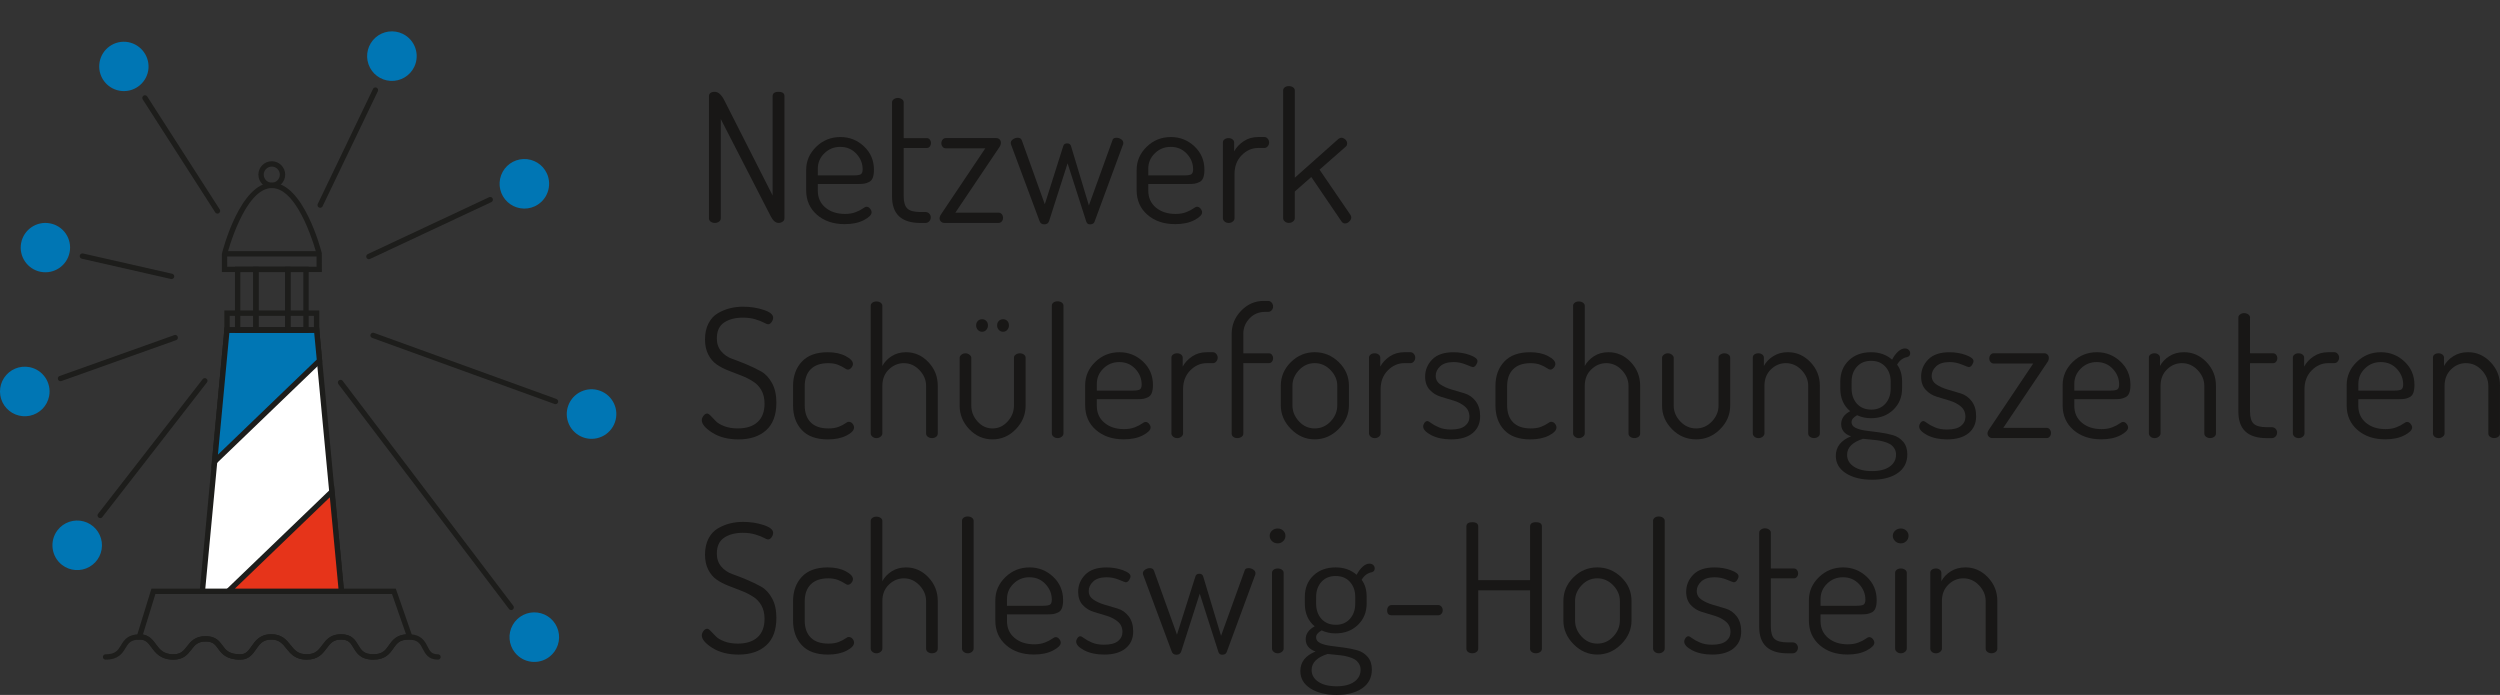 <?xml version="1.0" encoding="utf-8"?>
<!-- Generator: Adobe Illustrator 16.0.4, SVG Export Plug-In . SVG Version: 6.00 Build 0)  -->
<!DOCTYPE svg PUBLIC "-//W3C//DTD SVG 1.1//EN" "http://www.w3.org/Graphics/SVG/1.1/DTD/svg11.dtd">
<svg version="1.1" id="Ebene_1" xmlns="http://www.w3.org/2000/svg" xmlns:xlink="http://www.w3.org/1999/xlink" x="0px" y="0px"
	 width="306.002px" height="85.057px" viewBox="0 0 306.002 85.057" enable-background="new 0 0 306.002 85.057"
	 xml:space="preserve">
<rect x="0" y="0" width="306.002" height="85.057" fill="#333333" stroke="none"/>
<g>
	<path fill="#181716" d="M86.778,26.715V11.79c0-0.366,0.24-0.549,0.724-0.549c0.41,0,0.79,0.336,1.142,1.01l5.925,11.677v-12.16
		c0-0.352,0.242-0.526,0.725-0.526s0.724,0.176,0.724,0.526v14.946c0,0.176-0.073,0.314-0.219,0.417
		c-0.147,0.104-0.315,0.154-0.505,0.154c-0.366,0-0.688-0.278-0.966-0.834l-6.101-11.874v12.138c0,0.176-0.074,0.315-0.22,0.417
		c-0.146,0.104-0.314,0.154-0.504,0.154c-0.206,0-0.377-0.052-0.516-0.154C86.847,27.031,86.778,26.891,86.778,26.715z"/>
	<path fill="#181716" d="M98.674,23.27v-2.458c0-1.099,0.41-2.045,1.229-2.844c0.82-0.797,1.808-1.195,2.963-1.195
		c1.112,0,2.074,0.381,2.887,1.144c0.812,0.762,1.218,1.714,1.218,2.855c0,0.409-0.047,0.736-0.143,0.984
		c-0.095,0.249-0.249,0.424-0.461,0.525c-0.212,0.102-0.405,0.168-0.581,0.196c-0.177,0.028-0.417,0.044-0.726,0.044h-4.96v0.812
		c0,0.864,0.311,1.556,0.933,2.074c0.622,0.521,1.423,0.778,2.403,0.778c0.498,0,0.933-0.072,1.307-0.221
		c0.372-0.146,0.658-0.293,0.856-0.438c0.197-0.146,0.354-0.219,0.472-0.219c0.16,0,0.303,0.077,0.427,0.23
		c0.124,0.152,0.187,0.305,0.187,0.45c0,0.307-0.315,0.625-0.944,0.954c-0.629,0.33-1.412,0.494-2.348,0.494
		c-1.391,0-2.524-0.384-3.402-1.151C99.113,25.519,98.674,24.513,98.674,23.27z M100.101,21.469h4.389
		c0.44,0,0.732-0.047,0.879-0.142c0.146-0.096,0.219-0.294,0.219-0.601c0-0.728-0.26-1.366-0.779-1.919
		c-0.519-0.554-1.173-0.829-1.964-0.829c-0.761,0-1.409,0.263-1.942,0.786c-0.535,0.522-0.801,1.147-0.801,1.875L100.101,21.469
		L100.101,21.469z"/>
	<path fill="#181716" d="M109.187,24.064v-11.55c0-0.146,0.073-0.271,0.22-0.372c0.146-0.104,0.307-0.154,0.482-0.154
		c0.19,0,0.358,0.052,0.505,0.153c0.146,0.103,0.219,0.227,0.219,0.371v4.394h2.832c0.146,0,0.268,0.059,0.362,0.179
		c0.095,0.119,0.144,0.26,0.144,0.425c0,0.164-0.049,0.306-0.144,0.426c-0.095,0.118-0.216,0.178-0.362,0.178h-2.832v5.922
		c0,0.71,0.15,1.208,0.451,1.49c0.299,0.283,0.83,0.425,1.592,0.425h0.614c0.189,0,0.347,0.064,0.472,0.192s0.186,0.283,0.186,0.465
		s-0.061,0.341-0.186,0.478c-0.125,0.136-0.283,0.204-0.472,0.204h-0.614C110.344,27.286,109.187,26.212,109.187,24.064z"/>
	<path fill="#181716" d="M115.003,26.726c0-0.161,0.073-0.346,0.219-0.551l5.378-8.02h-4.851c-0.147,0-0.271-0.062-0.374-0.188
		c-0.102-0.124-0.153-0.267-0.153-0.428c0-0.175,0.051-0.326,0.153-0.45c0.103-0.124,0.227-0.188,0.374-0.188h6.211
		c0.146,0,0.275,0.053,0.384,0.153c0.11,0.104,0.165,0.241,0.165,0.417c0,0.19-0.059,0.367-0.175,0.528l-5.4,8.032h5.312
		c0.146,0,0.271,0.062,0.374,0.183c0.102,0.122,0.153,0.277,0.153,0.465c0,0.158-0.051,0.299-0.153,0.421
		c-0.103,0.122-0.228,0.184-0.374,0.184h-6.65c-0.175,0-0.318-0.059-0.429-0.174C115.058,26.999,115.003,26.87,115.003,26.726z"/>
	<path fill="#181716" d="M123.715,17.497c0-0.175,0.092-0.325,0.275-0.45c0.183-0.124,0.376-0.187,0.581-0.187
		c0.263,0,0.431,0.108,0.505,0.329l2.809,7.813l2.261-7.133c0.062-0.213,0.223-0.319,0.481-0.319s0.418,0.125,0.48,0.373
		l2.174,7.223l2.875-7.954c0.043-0.221,0.205-0.331,0.482-0.331c0.205,0,0.398,0.059,0.583,0.176
		c0.182,0.116,0.274,0.271,0.274,0.46c0,0.132-0.03,0.242-0.088,0.33l-3.424,9.284c-0.073,0.232-0.262,0.352-0.569,0.352
		c-0.219,0-0.369-0.105-0.448-0.318l-2.292-7.157l-2.25,7.027c-0.083,0.299-0.284,0.448-0.604,0.448
		c-0.307,0-0.505-0.146-0.592-0.438l-3.424-9.195C123.745,17.709,123.715,17.6,123.715,17.497z"/>
	<path fill="#181716" d="M139.125,23.27v-2.458c0-1.099,0.409-2.045,1.228-2.844c0.82-0.797,1.808-1.195,2.964-1.195
		c1.112,0,2.074,0.381,2.887,1.144c0.811,0.762,1.218,1.714,1.218,2.855c0,0.409-0.047,0.736-0.143,0.984
		c-0.095,0.249-0.248,0.424-0.46,0.525c-0.212,0.101-0.406,0.168-0.581,0.196c-0.177,0.028-0.417,0.044-0.726,0.044h-4.959v0.812
		c0,0.864,0.311,1.556,0.933,2.074c0.622,0.518,1.423,0.778,2.403,0.778c0.498,0,0.933-0.072,1.307-0.221
		c0.373-0.146,0.658-0.293,0.856-0.438c0.197-0.146,0.354-0.219,0.472-0.219c0.16,0,0.303,0.077,0.428,0.23
		c0.124,0.152,0.187,0.305,0.187,0.45c0,0.307-0.315,0.625-0.944,0.954c-0.629,0.33-1.411,0.494-2.348,0.494
		c-1.391,0-2.524-0.384-3.402-1.151C139.563,25.519,139.125,24.513,139.125,23.27z M140.551,21.469h4.389
		c0.44,0,0.732-0.047,0.879-0.142c0.146-0.096,0.219-0.294,0.219-0.601c0-0.728-0.26-1.366-0.779-1.919
		c-0.52-0.554-1.173-0.829-1.964-0.829c-0.761,0-1.409,0.263-1.942,0.786c-0.535,0.522-0.801,1.147-0.801,1.875L140.551,21.469
		L140.551,21.469z"/>
	<path fill="#181716" d="M149.682,26.715V17.43c0-0.146,0.065-0.271,0.197-0.373c0.132-0.102,0.299-0.153,0.505-0.153
		c0.189,0,0.351,0.053,0.482,0.155c0.132,0.104,0.197,0.229,0.197,0.378v1.09c0.264-0.487,0.651-0.902,1.163-1.243
		c0.513-0.341,1.106-0.512,1.779-0.512h0.768c0.146,0,0.278,0.066,0.396,0.201c0.117,0.134,0.175,0.291,0.175,0.469
		c0,0.179-0.059,0.334-0.175,0.469c-0.118,0.134-0.25,0.2-0.396,0.2h-0.768c-0.761,0-1.435,0.297-2.019,0.888
		c-0.586,0.591-0.878,1.361-0.878,2.312v5.407c0,0.146-0.07,0.277-0.208,0.395c-0.14,0.117-0.311,0.176-0.516,0.176
		c-0.191,0-0.356-0.059-0.494-0.176C149.752,26.994,149.682,26.862,149.682,26.715z"/>
	<path fill="#181716" d="M157.057,26.715V11.066c0-0.146,0.065-0.271,0.197-0.374c0.132-0.103,0.299-0.153,0.505-0.153
		c0.205,0,0.376,0.052,0.517,0.153c0.139,0.104,0.209,0.228,0.209,0.374v10.688l5.354-4.763c0.146-0.088,0.256-0.132,0.329-0.132
		c0.175,0,0.34,0.069,0.494,0.208c0.151,0.141,0.229,0.298,0.229,0.473s-0.052,0.308-0.154,0.396l-3.225,2.831l3.797,5.554
		c0.06,0.117,0.088,0.22,0.088,0.308c0,0.161-0.082,0.322-0.242,0.482c-0.16,0.161-0.336,0.241-0.526,0.241
		c-0.175,0-0.319-0.088-0.438-0.265l-3.688-5.421l-2.02,1.776v3.271c0,0.146-0.07,0.278-0.209,0.396
		c-0.14,0.117-0.312,0.176-0.517,0.176c-0.19,0-0.354-0.059-0.493-0.176C157.126,26.994,157.057,26.862,157.057,26.715z"/>
	<path fill="#181716" d="M85.9,51.43c0-0.177,0.069-0.354,0.207-0.538c0.14-0.184,0.29-0.273,0.451-0.273
		c0.118,0,0.264,0.095,0.439,0.284l0.614,0.638c0.22,0.233,0.567,0.442,1.042,0.625c0.476,0.184,1.028,0.273,1.657,0.273
		c1.039,0,1.844-0.259,2.415-0.777c0.571-0.521,0.856-1.271,0.856-2.25c0-0.658-0.135-1.219-0.405-1.68
		c-0.271-0.461-0.618-0.815-1.043-1.063c-0.41-0.265-0.878-0.497-1.405-0.703l-1.58-0.613c-0.526-0.205-0.998-0.45-1.415-0.735
		s-0.762-0.688-1.032-1.207c-0.271-0.52-0.407-1.139-0.407-1.854c0-0.766,0.144-1.424,0.429-1.977
		c0.285-0.552,0.669-0.968,1.152-1.247s0.978-0.48,1.481-0.605c0.505-0.125,1.035-0.188,1.592-0.188c0.892,0,1.73,0.128,2.513,0.385
		c0.782,0.256,1.173,0.574,1.173,0.955c0,0.176-0.062,0.354-0.186,0.538c-0.125,0.184-0.275,0.272-0.45,0.272
		c-0.088,0-0.256-0.066-0.504-0.203c-0.25-0.135-0.598-0.271-1.043-0.405c-0.446-0.136-0.955-0.203-1.525-0.203
		c-0.923,0-1.684,0.197-2.283,0.592c-0.601,0.396-0.901,1.048-0.901,1.954c0,0.629,0.179,1.156,0.539,1.58
		c0.358,0.424,0.807,0.731,1.35,0.922c0.54,0.19,1.126,0.417,1.755,0.681c0.628,0.265,1.214,0.545,1.756,0.846
		c0.541,0.3,0.991,0.774,1.35,1.427c0.359,0.652,0.538,1.452,0.538,2.403c0,1.5-0.417,2.625-1.251,3.375
		c-0.833,0.75-1.96,1.125-3.379,1.125c-1.273,0-2.342-0.271-3.204-0.816C86.331,52.42,85.9,51.909,85.9,51.43z"/>
	<path fill="#181716" d="M97.071,49.608V47.26c0-1.229,0.358-2.228,1.076-2.995c0.716-0.769,1.77-1.152,3.161-1.152
		c0.877,0,1.612,0.157,2.205,0.473c0.594,0.314,0.889,0.633,0.889,0.955c0,0.161-0.065,0.318-0.197,0.472
		c-0.132,0.153-0.279,0.23-0.439,0.23c-0.088,0-0.224-0.064-0.407-0.192c-0.183-0.129-0.442-0.261-0.779-0.396
		c-0.336-0.135-0.738-0.202-1.207-0.202c-0.937,0-1.649,0.248-2.139,0.741c-0.492,0.495-0.736,1.188-0.736,2.074v2.336
		c0,0.902,0.244,1.603,0.736,2.096c0.49,0.494,1.21,0.741,2.161,0.741c0.498,0,0.918-0.066,1.263-0.203
		c0.343-0.135,0.606-0.271,0.79-0.405c0.183-0.136,0.325-0.203,0.429-0.203c0.189,0,0.347,0.074,0.471,0.221
		c0.125,0.146,0.187,0.308,0.187,0.482c0,0.336-0.307,0.662-0.921,0.978c-0.615,0.314-1.375,0.473-2.283,0.473
		c-1.405,0-2.466-0.381-3.182-1.143C97.429,51.876,97.071,50.867,97.071,49.608z"/>
	<path fill="#181716" d="M106.575,53.055v-15.63c0-0.146,0.065-0.271,0.197-0.373s0.299-0.152,0.505-0.152
		c0.205,0,0.376,0.052,0.516,0.152c0.138,0.104,0.208,0.229,0.208,0.373V44.8c0.249-0.474,0.625-0.875,1.13-1.2
		c0.506-0.326,1.094-0.489,1.768-0.489c1.053,0,1.964,0.403,2.731,1.208c0.769,0.806,1.153,1.771,1.153,2.896v5.839
		c0,0.175-0.069,0.314-0.209,0.417c-0.139,0.103-0.311,0.152-0.516,0.152c-0.175,0-0.336-0.051-0.482-0.152
		c-0.147-0.103-0.22-0.241-0.22-0.416v-5.824c0-0.715-0.271-1.356-0.812-1.927c-0.542-0.569-1.177-0.854-1.909-0.854
		c-0.688,0-1.299,0.255-1.833,0.767c-0.535,0.512-0.801,1.184-0.801,2.016v5.824c0,0.146-0.074,0.277-0.22,0.395
		c-0.146,0.116-0.315,0.175-0.504,0.175c-0.19,0-0.355-0.059-0.494-0.175C106.645,53.333,106.575,53.201,106.575,53.055z"/>
	<path fill="#181716" d="M117.461,49.653v-5.86c0-0.132,0.069-0.256,0.208-0.373c0.138-0.117,0.311-0.176,0.516-0.176
		c0.175,0,0.336,0.059,0.482,0.175c0.146,0.117,0.22,0.241,0.22,0.373v5.847c0,0.729,0.253,1.379,0.763,1.948
		c0.508,0.569,1.121,0.854,1.837,0.854c0.718,0,1.334-0.283,1.85-0.854c0.516-0.569,0.773-1.219,0.773-1.948v-5.869
		c0-0.146,0.073-0.271,0.22-0.372c0.146-0.103,0.315-0.152,0.504-0.152c0.191,0,0.354,0.052,0.494,0.152
		c0.14,0.104,0.208,0.229,0.208,0.373v5.883c0,1.098-0.402,2.06-1.204,2.887c-0.802,0.827-1.751,1.239-2.846,1.239
		c-1.102,0-2.049-0.413-2.841-1.239C117.856,51.712,117.461,50.75,117.461,49.653z M119.48,39.831c0-0.226,0.069-0.407,0.208-0.547
		c0.138-0.141,0.313-0.211,0.526-0.211c0.199,0,0.368,0.07,0.506,0.211c0.139,0.14,0.208,0.321,0.208,0.547
		c0,0.21-0.069,0.394-0.208,0.547c-0.138,0.154-0.307,0.23-0.506,0.23c-0.212,0-0.388-0.076-0.526-0.23
		C119.549,40.223,119.48,40.041,119.48,39.831z M122.048,39.831c0-0.226,0.069-0.407,0.208-0.547
		c0.138-0.141,0.313-0.211,0.526-0.211c0.211,0,0.382,0.07,0.516,0.211c0.132,0.14,0.198,0.321,0.198,0.547
		c0,0.21-0.069,0.394-0.208,0.547c-0.14,0.154-0.307,0.23-0.505,0.23c-0.212,0-0.388-0.076-0.526-0.23
		C122.117,40.223,122.048,40.041,122.048,39.831z"/>
	<path fill="#181716" d="M128.743,53.054V37.406c0-0.146,0.065-0.271,0.197-0.374s0.301-0.153,0.505-0.153
		c0.205,0,0.376,0.053,0.516,0.153c0.139,0.103,0.209,0.227,0.209,0.374v15.648c0,0.146-0.07,0.277-0.209,0.396
		c-0.139,0.116-0.311,0.175-0.516,0.175c-0.19,0-0.355-0.059-0.494-0.175C128.812,53.333,128.743,53.201,128.743,53.054z"/>
	<path fill="#181716" d="M132.825,49.608V47.15c0-1.099,0.41-2.045,1.229-2.843c0.82-0.798,1.808-1.196,2.963-1.196
		c1.112,0,2.074,0.382,2.887,1.144c0.812,0.763,1.218,1.714,1.218,2.856c0,0.409-0.047,0.737-0.143,0.985
		c-0.095,0.247-0.249,0.423-0.461,0.524c-0.212,0.104-0.405,0.168-0.581,0.196c-0.177,0.029-0.417,0.044-0.726,0.044h-4.96v0.812
		c0,0.864,0.311,1.556,0.933,2.074c0.622,0.521,1.423,0.778,2.403,0.778c0.498,0,0.933-0.072,1.307-0.219
		c0.372-0.146,0.658-0.293,0.856-0.439c0.197-0.146,0.354-0.22,0.472-0.22c0.16,0,0.303,0.078,0.427,0.23
		c0.124,0.153,0.187,0.305,0.187,0.45c0,0.308-0.315,0.626-0.944,0.955s-1.412,0.493-2.348,0.493c-1.391,0-2.524-0.384-3.402-1.151
		C133.264,51.857,132.825,50.852,132.825,49.608z M134.252,47.809h4.389c0.44,0,0.732-0.047,0.879-0.143
		c0.146-0.096,0.219-0.294,0.219-0.6c0-0.728-0.26-1.366-0.779-1.919s-1.173-0.829-1.964-0.829c-0.761,0-1.409,0.263-1.942,0.786
		c-0.535,0.522-0.801,1.147-0.801,1.875L134.252,47.809L134.252,47.809z"/>
	<path fill="#181716" d="M143.383,53.054V43.77c0-0.146,0.065-0.271,0.197-0.373c0.132-0.103,0.3-0.152,0.506-0.152
		c0.189,0,0.351,0.052,0.482,0.154c0.131,0.104,0.197,0.229,0.197,0.378v1.09c0.264-0.488,0.651-0.903,1.163-1.244
		c0.513-0.34,1.105-0.512,1.779-0.512h0.768c0.146,0,0.278,0.066,0.396,0.201c0.116,0.134,0.175,0.291,0.175,0.47
		c0,0.178-0.059,0.334-0.175,0.468c-0.118,0.134-0.25,0.201-0.396,0.201h-0.768c-0.761,0-1.435,0.296-2.019,0.887
		c-0.586,0.591-0.878,1.361-0.878,2.311v5.408c0,0.146-0.07,0.277-0.208,0.395c-0.14,0.116-0.311,0.175-0.516,0.175
		c-0.191,0-0.356-0.059-0.494-0.175C143.452,53.333,143.383,53.201,143.383,53.054z"/>
	<path fill="#181716" d="M150.757,53.075V40.884c0-1.101,0.388-2.051,1.163-2.851c0.776-0.8,1.689-1.199,2.744-1.199h0.549
		c0.175,0,0.321,0.067,0.438,0.204c0.117,0.136,0.176,0.295,0.176,0.478s-0.06,0.336-0.176,0.465
		c-0.117,0.129-0.264,0.192-0.438,0.192h-0.374c-0.746,0-1.372,0.261-1.876,0.779c-0.505,0.521-0.765,1.138-0.779,1.854v2.438h3.138
		c0.146,0,0.267,0.06,0.362,0.179c0.095,0.119,0.143,0.253,0.143,0.402c0,0.179-0.048,0.327-0.143,0.446
		c-0.096,0.119-0.216,0.179-0.362,0.179h-3.138v8.627c0,0.159-0.074,0.292-0.22,0.394c-0.146,0.104-0.323,0.153-0.527,0.153
		c-0.189,0-0.351-0.051-0.482-0.154C150.822,53.369,150.757,53.237,150.757,53.075z"/>
	<path fill="#181716" d="M156.771,49.608v-2.393c0-1.111,0.41-2.073,1.229-2.887c0.819-0.812,1.792-1.219,2.92-1.219
		c1.126,0,2.105,0.403,2.939,1.208c0.834,0.806,1.252,1.771,1.252,2.896v2.393c0,1.098-0.422,2.066-1.262,2.909
		c-0.844,0.841-1.818,1.262-2.932,1.262c-1.1,0-2.063-0.42-2.897-1.262C157.189,51.676,156.771,50.706,156.771,49.608z
		 M158.196,49.602c0,0.741,0.268,1.399,0.803,1.977c0.531,0.574,1.173,0.861,1.92,0.861c0.76,0,1.412-0.287,1.953-0.861
		c0.542-0.575,0.812-1.233,0.812-1.977v-2.379c0-0.714-0.273-1.354-0.822-1.922c-0.549-0.566-1.196-0.852-1.942-0.852
		c-0.747,0-1.388,0.283-1.92,0.852c-0.535,0.568-0.803,1.208-0.803,1.922L158.196,49.602L158.196,49.602z"/>
	<path fill="#181716" d="M167.567,53.054V43.77c0-0.146,0.065-0.271,0.197-0.373c0.133-0.103,0.299-0.152,0.506-0.152
		c0.188,0,0.352,0.052,0.481,0.154c0.132,0.104,0.196,0.229,0.196,0.378v1.09c0.264-0.488,0.652-0.903,1.164-1.244
		c0.513-0.34,1.104-0.512,1.777-0.512h0.768c0.146,0,0.277,0.066,0.396,0.201c0.116,0.134,0.174,0.291,0.174,0.47
		c0,0.178-0.059,0.334-0.174,0.468c-0.119,0.134-0.25,0.201-0.396,0.201h-0.768c-0.762,0-1.435,0.296-2.02,0.887
		c-0.586,0.591-0.878,1.361-0.878,2.311v5.408c0,0.146-0.07,0.277-0.208,0.395c-0.141,0.116-0.312,0.175-0.518,0.175
		c-0.188,0-0.354-0.059-0.494-0.175C167.64,53.333,167.567,53.201,167.567,53.054z"/>
	<path fill="#181716" d="M174.198,52.198c0-0.146,0.052-0.292,0.152-0.439c0.104-0.146,0.221-0.219,0.354-0.219
		c0.102,0,0.262,0.084,0.48,0.252c0.219,0.169,0.534,0.34,0.944,0.518c0.409,0.175,0.899,0.264,1.47,0.264
		c0.775,0,1.346-0.146,1.713-0.439c0.364-0.292,0.549-0.665,0.549-1.118c0-0.526-0.188-0.948-0.561-1.264
		c-0.373-0.313-0.822-0.551-1.35-0.711c-0.528-0.16-1.057-0.321-1.592-0.482c-0.535-0.162-0.987-0.442-1.36-0.848
		c-0.372-0.401-0.56-0.939-0.56-1.612c0-0.806,0.289-1.504,0.867-2.097c0.577-0.593,1.443-0.889,2.602-0.889
		c0.716,0,1.386,0.113,2.007,0.34c0.622,0.228,0.933,0.472,0.933,0.734c0,0.146-0.058,0.309-0.175,0.482
		c-0.116,0.175-0.256,0.265-0.417,0.265c-0.044,0-0.314-0.104-0.812-0.309s-1.002-0.308-1.515-0.308
		c-0.731,0-1.28,0.173-1.646,0.517c-0.366,0.345-0.549,0.729-0.549,1.161c0,0.444,0.188,0.796,0.566,1.054
		c0.381,0.259,0.833,0.466,1.361,0.622c0.525,0.156,1.062,0.313,1.604,0.476c0.541,0.161,0.996,0.479,1.359,0.955
		c0.365,0.477,0.549,1.091,0.549,1.848c0,0.877-0.311,1.568-0.934,2.073c-0.621,0.504-1.489,0.758-2.603,0.758
		c-0.966,0-1.78-0.173-2.446-0.517C174.53,52.919,174.198,52.564,174.198,52.198z"/>
	<path fill="#181716" d="M183.044,49.608V47.26c0-1.229,0.357-2.228,1.076-2.995c0.717-0.769,1.771-1.152,3.16-1.152
		c0.879,0,1.611,0.157,2.205,0.473c0.595,0.314,0.891,0.633,0.891,0.955c0,0.161-0.064,0.318-0.197,0.472
		c-0.132,0.153-0.277,0.23-0.438,0.23c-0.088,0-0.225-0.064-0.407-0.192c-0.183-0.129-0.442-0.261-0.778-0.396
		c-0.337-0.135-0.738-0.202-1.207-0.202c-0.938,0-1.65,0.248-2.141,0.741c-0.491,0.495-0.736,1.188-0.736,2.074v2.336
		c0,0.902,0.245,1.603,0.736,2.096c0.49,0.494,1.21,0.741,2.161,0.741c0.497,0,0.919-0.066,1.263-0.203
		c0.344-0.135,0.605-0.271,0.79-0.405c0.183-0.136,0.325-0.203,0.429-0.203c0.189,0,0.348,0.074,0.471,0.221
		c0.125,0.146,0.188,0.308,0.188,0.482c0,0.336-0.307,0.662-0.921,0.978c-0.615,0.314-1.375,0.473-2.283,0.473
		c-1.404,0-2.466-0.381-3.183-1.143C183.401,51.876,183.044,50.867,183.044,49.608z"/>
	<path fill="#181716" d="M192.548,53.055v-15.63c0-0.146,0.064-0.271,0.197-0.373c0.131-0.103,0.299-0.152,0.505-0.152
		c0.205,0,0.376,0.052,0.517,0.152c0.139,0.104,0.209,0.229,0.209,0.373V44.8c0.248-0.474,0.625-0.875,1.129-1.2
		c0.506-0.326,1.094-0.489,1.768-0.489c1.053,0,1.964,0.403,2.732,1.208c0.768,0.806,1.151,1.771,1.151,2.896v5.839
		c0,0.175-0.067,0.314-0.208,0.417c-0.14,0.103-0.312,0.152-0.518,0.152c-0.174,0-0.336-0.051-0.48-0.152
		c-0.146-0.103-0.22-0.241-0.22-0.416v-5.824c0-0.715-0.271-1.356-0.812-1.927s-1.178-0.854-1.908-0.854
		c-0.688,0-1.299,0.255-1.834,0.767c-0.534,0.512-0.801,1.184-0.801,2.016v5.824c0,0.146-0.074,0.277-0.221,0.395
		c-0.146,0.116-0.312,0.175-0.504,0.175s-0.355-0.059-0.494-0.175C192.617,53.333,192.548,53.201,192.548,53.055z"/>
	<path fill="#181716" d="M203.437,49.653v-5.86c0-0.132,0.067-0.256,0.207-0.373c0.139-0.117,0.312-0.176,0.517-0.176
		c0.175,0,0.336,0.059,0.481,0.175c0.146,0.117,0.221,0.241,0.221,0.373v5.847c0,0.729,0.27,1.379,0.812,1.948
		c0.54,0.569,1.185,0.854,1.931,0.854s1.392-0.283,1.933-0.854c0.541-0.569,0.812-1.219,0.812-1.948v-5.869
		c0-0.146,0.072-0.271,0.219-0.372c0.146-0.103,0.313-0.152,0.504-0.152c0.191,0,0.354,0.052,0.494,0.152
		c0.142,0.104,0.209,0.229,0.209,0.373v5.883c0,1.098-0.414,2.06-1.239,2.887c-0.827,0.827-1.806,1.239-2.931,1.239
		c-1.143,0-2.123-0.413-2.941-1.239C203.845,51.712,203.437,50.75,203.437,49.653z"/>
	<path fill="#181716" d="M214.542,53.054V43.77c0-0.161,0.064-0.289,0.195-0.385c0.134-0.095,0.302-0.143,0.507-0.143
		c0.176,0,0.327,0.052,0.461,0.154c0.132,0.104,0.196,0.229,0.196,0.379v1.023c0.248-0.474,0.629-0.875,1.143-1.2
		c0.514-0.326,1.111-0.489,1.8-0.489c1.054,0,1.97,0.403,2.744,1.208c0.774,0.806,1.163,1.771,1.163,2.896v5.839
		c0,0.175-0.073,0.314-0.221,0.417c-0.146,0.103-0.314,0.152-0.504,0.152c-0.176,0-0.338-0.052-0.481-0.152
		c-0.146-0.103-0.22-0.241-0.22-0.416V47.23c0-0.715-0.271-1.356-0.812-1.927c-0.543-0.569-1.186-0.854-1.932-0.854
		c-0.688,0-1.295,0.255-1.822,0.767s-0.79,1.184-0.79,2.016v5.824c0,0.146-0.073,0.277-0.22,0.395
		c-0.146,0.116-0.314,0.175-0.504,0.175c-0.206,0-0.374-0.059-0.506-0.175C214.608,53.333,214.542,53.201,214.542,53.054z"/>
	<path fill="#181716" d="M224.705,55.798c0-1.097,0.622-1.896,1.864-2.392c-0.805-0.276-1.209-0.778-1.209-1.507
		c0-0.653,0.367-1.178,1.1-1.57c-0.807-0.676-1.207-1.6-1.207-2.771V46.72c0-1.069,0.348-1.938,1.042-2.605s1.604-1.002,2.731-1.002
		c1.023,0,1.881,0.304,2.568,0.907c0.219-0.42,0.469-0.753,0.746-0.999c0.278-0.247,0.549-0.369,0.812-0.369
		c0.205,0,0.365,0.06,0.48,0.176c0.118,0.117,0.176,0.249,0.176,0.396c0,0.263-0.123,0.424-0.373,0.482
		c-0.514,0.098-0.922,0.405-1.229,0.925c0.41,0.543,0.612,1.232,0.612,2.069v0.836c0,1.057-0.356,1.93-1.073,2.62
		c-0.718,0.688-1.632,1.034-2.744,1.034c-0.601,0-1.163-0.122-1.688-0.365c-0.455,0.246-0.683,0.528-0.683,0.849
		c0,0.307,0.169,0.54,0.506,0.701c0.337,0.16,0.755,0.272,1.257,0.338c0.502,0.064,1.051,0.137,1.646,0.213
		c0.596,0.078,1.146,0.189,1.651,0.335c0.504,0.146,0.926,0.416,1.263,0.81c0.336,0.396,0.505,0.904,0.505,1.532
		c0,0.994-0.396,1.764-1.186,2.306c-0.791,0.542-1.83,0.812-3.117,0.812c-1.315,0-2.389-0.264-3.215-0.79
		C225.118,57.4,224.705,56.69,224.705,55.798z M226.086,55.666c0,0.601,0.274,1.083,0.824,1.449
		c0.549,0.364,1.292,0.548,2.229,0.548c0.92,0,1.641-0.184,2.159-0.551c0.519-0.366,0.779-0.857,0.779-1.474
		c0-0.293-0.073-0.551-0.22-0.771c-0.146-0.221-0.318-0.39-0.517-0.507c-0.196-0.116-0.457-0.22-0.778-0.308
		c-0.32-0.089-0.605-0.146-0.855-0.172c-0.249-0.025-0.557-0.058-0.921-0.096l-0.748-0.076
		C226.737,54.122,226.086,54.773,226.086,55.666z M226.635,47.526c0,0.768,0.218,1.395,0.646,1.881
		c0.433,0.485,1.021,0.729,1.769,0.729c0.718,0,1.291-0.242,1.726-0.729c0.431-0.486,0.646-1.105,0.646-1.857v-0.84
		c0-0.736-0.216-1.347-0.646-1.824c-0.435-0.479-1.016-0.719-1.746-0.719c-0.731,0-1.313,0.24-1.746,0.719
		c-0.43,0.479-0.646,1.088-0.646,1.824L226.635,47.526L226.635,47.526z"/>
	<path fill="#181716" d="M234.909,52.198c0-0.146,0.051-0.292,0.152-0.439c0.104-0.146,0.219-0.219,0.353-0.219
		c0.103,0,0.262,0.084,0.481,0.252c0.219,0.169,0.533,0.34,0.943,0.518c0.409,0.175,0.898,0.264,1.471,0.264
		c0.774,0,1.346-0.146,1.711-0.439c0.365-0.292,0.549-0.665,0.549-1.118c0-0.526-0.187-0.948-0.561-1.264
		c-0.373-0.313-0.822-0.551-1.35-0.711c-0.528-0.16-1.057-0.321-1.592-0.482c-0.535-0.162-0.987-0.442-1.36-0.848
		c-0.372-0.401-0.56-0.939-0.56-1.612c0-0.806,0.289-1.504,0.867-2.097c0.577-0.593,1.443-0.889,2.602-0.889
		c0.716,0,1.386,0.113,2.008,0.34c0.622,0.228,0.934,0.472,0.934,0.734c0,0.146-0.059,0.309-0.176,0.482s-0.256,0.265-0.417,0.265
		c-0.043,0-0.315-0.104-0.812-0.309c-0.498-0.205-1.004-0.308-1.517-0.308c-0.731,0-1.28,0.173-1.646,0.517
		c-0.366,0.345-0.551,0.729-0.551,1.161c0,0.444,0.189,0.796,0.568,1.054c0.381,0.259,0.833,0.466,1.361,0.622
		c0.527,0.156,1.062,0.313,1.604,0.476c0.543,0.161,0.996,0.479,1.36,0.955c0.366,0.477,0.549,1.091,0.549,1.848
		c0,0.877-0.312,1.568-0.933,2.073c-0.622,0.504-1.49,0.758-2.602,0.758c-0.968,0-1.781-0.173-2.447-0.517
		C235.242,52.919,234.909,52.564,234.909,52.198z"/>
	<path fill="#181716" d="M243.272,53.064c0-0.161,0.072-0.346,0.22-0.549l5.378-8.021h-4.852c-0.146,0-0.271-0.062-0.375-0.188
		c-0.103-0.124-0.154-0.268-0.154-0.429c0-0.175,0.053-0.326,0.154-0.449c0.104-0.125,0.228-0.188,0.375-0.188h6.211
		c0.146,0,0.274,0.052,0.383,0.152c0.111,0.104,0.166,0.242,0.166,0.417c0,0.189-0.06,0.367-0.176,0.527l-5.398,8.032h5.312
		c0.146,0,0.271,0.062,0.375,0.184c0.102,0.122,0.151,0.276,0.151,0.464c0,0.158-0.051,0.299-0.151,0.421
		c-0.104,0.123-0.229,0.184-0.375,0.184h-6.65c-0.174,0-0.317-0.059-0.428-0.173C243.328,53.338,243.272,53.208,243.272,53.064z"/>
	<path fill="#181716" d="M252.469,49.608V47.15c0-1.099,0.41-2.045,1.229-2.843c0.82-0.798,1.809-1.196,2.964-1.196
		c1.112,0,2.073,0.382,2.887,1.144c0.812,0.763,1.218,1.714,1.218,2.856c0,0.409-0.047,0.737-0.143,0.985
		c-0.096,0.247-0.249,0.423-0.461,0.524c-0.213,0.104-0.406,0.168-0.581,0.196c-0.177,0.029-0.417,0.044-0.726,0.044h-4.959v0.812
		c0,0.864,0.311,1.556,0.933,2.074c0.622,0.521,1.423,0.778,2.403,0.778c0.498,0,0.933-0.072,1.307-0.219
		c0.372-0.146,0.658-0.293,0.855-0.439c0.196-0.146,0.354-0.22,0.473-0.22c0.16,0,0.303,0.078,0.427,0.23
		c0.124,0.153,0.187,0.305,0.187,0.45c0,0.308-0.313,0.626-0.942,0.955c-0.631,0.329-1.412,0.493-2.349,0.493
		c-1.392,0-2.524-0.384-3.401-1.151C252.908,51.858,252.469,50.852,252.469,49.608z M253.897,47.809h4.389
		c0.439,0,0.732-0.047,0.879-0.143s0.219-0.294,0.219-0.6c0-0.728-0.26-1.366-0.779-1.919c-0.519-0.552-1.172-0.829-1.963-0.829
		c-0.763,0-1.41,0.263-1.943,0.786c-0.533,0.522-0.801,1.147-0.801,1.875V47.809L253.897,47.809z"/>
	<path fill="#181716" d="M263.026,53.054V43.77c0-0.161,0.064-0.289,0.197-0.385c0.131-0.095,0.299-0.143,0.504-0.143
		c0.176,0,0.33,0.052,0.461,0.154c0.133,0.104,0.197,0.229,0.197,0.379v1.023c0.249-0.474,0.631-0.875,1.143-1.2
		c0.513-0.326,1.111-0.489,1.801-0.489c1.053,0,1.968,0.403,2.742,1.208c0.775,0.806,1.164,1.771,1.164,2.896v5.839
		c0,0.175-0.072,0.314-0.221,0.417c-0.146,0.103-0.313,0.152-0.504,0.152c-0.175,0-0.336-0.052-0.482-0.152
		c-0.146-0.103-0.219-0.241-0.219-0.416V47.23c0-0.715-0.271-1.356-0.812-1.927c-0.542-0.569-1.187-0.854-1.933-0.854
		c-0.688,0-1.295,0.255-1.82,0.767c-0.527,0.512-0.79,1.184-0.79,2.016v5.824c0,0.146-0.074,0.277-0.222,0.395
		c-0.146,0.116-0.313,0.175-0.504,0.175c-0.205,0-0.373-0.059-0.504-0.175C263.095,53.333,263.026,53.201,263.026,53.054z"/>
	<path fill="#181716" d="M273.979,50.403v-11.55c0-0.146,0.071-0.271,0.219-0.373c0.146-0.104,0.308-0.153,0.481-0.153
		c0.191,0,0.358,0.051,0.507,0.153c0.146,0.103,0.219,0.227,0.219,0.371v4.393h2.832c0.146,0,0.269,0.06,0.363,0.179
		c0.094,0.119,0.143,0.261,0.143,0.426c0,0.163-0.049,0.305-0.143,0.425c-0.097,0.119-0.218,0.179-0.363,0.179h-2.832v5.921
		c0,0.711,0.148,1.208,0.451,1.49c0.299,0.283,0.83,0.425,1.592,0.425h0.613c0.188,0,0.348,0.063,0.473,0.192
		c0.123,0.129,0.186,0.284,0.186,0.465c0,0.182-0.062,0.341-0.186,0.478c-0.125,0.137-0.283,0.204-0.473,0.204h-0.613
		C275.134,53.625,273.979,52.551,273.979,50.403z"/>
	<path fill="#181716" d="M280.649,53.054V43.77c0-0.146,0.064-0.271,0.197-0.373c0.131-0.103,0.299-0.152,0.504-0.152
		c0.189,0,0.353,0.052,0.482,0.154c0.132,0.104,0.197,0.229,0.197,0.378v1.09c0.264-0.488,0.649-0.903,1.162-1.244
		c0.514-0.34,1.105-0.512,1.778-0.512h0.769c0.146,0,0.277,0.066,0.396,0.201c0.117,0.134,0.175,0.291,0.175,0.47
		c0,0.178-0.059,0.334-0.175,0.468c-0.118,0.134-0.25,0.201-0.396,0.201h-0.769c-0.761,0-1.434,0.296-2.019,0.887
		c-0.586,0.591-0.879,1.361-0.879,2.311v5.408c0,0.146-0.069,0.277-0.207,0.395c-0.141,0.116-0.312,0.175-0.518,0.175
		c-0.189,0-0.354-0.059-0.494-0.175C280.72,53.333,280.649,53.201,280.649,53.054z"/>
	<path fill="#181716" d="M287.233,49.608V47.15c0-1.099,0.41-2.045,1.229-2.843c0.82-0.798,1.808-1.196,2.963-1.196
		c1.112,0,2.074,0.382,2.888,1.144c0.812,0.763,1.217,1.714,1.217,2.856c0,0.409-0.047,0.737-0.144,0.985
		c-0.095,0.247-0.247,0.423-0.46,0.524c-0.212,0.104-0.406,0.168-0.58,0.196c-0.178,0.029-0.418,0.044-0.727,0.044h-4.959v0.812
		c0,0.864,0.311,1.556,0.933,2.074c0.622,0.52,1.423,0.778,2.403,0.778c0.498,0,0.934-0.072,1.307-0.219
		c0.372-0.146,0.657-0.293,0.855-0.439c0.197-0.146,0.354-0.22,0.472-0.22c0.16,0,0.304,0.078,0.429,0.23
		c0.123,0.153,0.188,0.305,0.188,0.45c0,0.308-0.312,0.626-0.944,0.955c-0.629,0.329-1.409,0.493-2.348,0.493
		c-1.392,0-2.522-0.384-3.402-1.151C287.674,51.857,287.233,50.852,287.233,49.608z M288.662,47.809h4.389
		c0.44,0,0.732-0.047,0.88-0.143c0.146-0.096,0.219-0.294,0.219-0.6c0-0.728-0.26-1.366-0.778-1.919
		c-0.519-0.552-1.173-0.829-1.964-0.829c-0.762,0-1.409,0.263-1.942,0.786c-0.534,0.522-0.801,1.147-0.801,1.875L288.662,47.809
		L288.662,47.809z"/>
	<path fill="#181716" d="M297.793,53.054V43.77c0-0.161,0.063-0.289,0.196-0.385c0.133-0.095,0.3-0.143,0.506-0.143
		c0.175,0,0.328,0.052,0.46,0.154c0.132,0.104,0.196,0.229,0.196,0.379v1.023c0.248-0.474,0.629-0.875,1.143-1.2
		c0.512-0.326,1.111-0.489,1.8-0.489c1.054,0,1.97,0.403,2.743,1.208c0.773,0.806,1.163,1.771,1.163,2.896v5.839
		c0,0.175-0.073,0.314-0.222,0.417c-0.146,0.103-0.313,0.152-0.504,0.152c-0.174,0-0.336-0.052-0.48-0.152
		c-0.146-0.103-0.221-0.241-0.221-0.416V47.23c0-0.715-0.271-1.356-0.812-1.927s-1.185-0.854-1.931-0.854
		c-0.688,0-1.295,0.255-1.822,0.767c-0.525,0.513-0.79,1.184-0.79,2.016v5.824c0,0.146-0.073,0.277-0.22,0.395
		c-0.146,0.116-0.314,0.175-0.504,0.175c-0.206,0-0.374-0.059-0.506-0.175C297.858,53.333,297.793,53.201,297.793,53.054z"/>
	<path fill="#181716" d="M85.9,77.769c0-0.176,0.069-0.354,0.207-0.538c0.14-0.184,0.29-0.273,0.451-0.273
		c0.118,0,0.264,0.095,0.439,0.285l0.614,0.637c0.22,0.233,0.567,0.443,1.042,0.625c0.476,0.184,1.028,0.273,1.657,0.273
		c1.039,0,1.844-0.259,2.415-0.777c0.571-0.52,0.856-1.271,0.856-2.25c0-0.658-0.135-1.218-0.405-1.68
		c-0.271-0.461-0.618-0.815-1.043-1.063c-0.41-0.264-0.878-0.497-1.405-0.702l-1.58-0.614c-0.526-0.205-0.998-0.449-1.415-0.735
		c-0.417-0.285-0.762-0.688-1.032-1.207c-0.271-0.52-0.407-1.139-0.407-1.854c0-0.766,0.144-1.424,0.429-1.977
		c0.285-0.551,0.669-0.967,1.152-1.247c0.483-0.278,0.978-0.481,1.481-0.606c0.505-0.125,1.035-0.188,1.592-0.188
		c0.892,0,1.73,0.128,2.513,0.385c0.782,0.257,1.173,0.574,1.173,0.955c0,0.177-0.062,0.354-0.186,0.538
		c-0.125,0.184-0.275,0.272-0.45,0.272c-0.088,0-0.256-0.066-0.504-0.202c-0.25-0.136-0.598-0.271-1.043-0.406
		c-0.446-0.135-0.955-0.203-1.525-0.203c-0.923,0-1.684,0.197-2.283,0.593c-0.601,0.396-0.901,1.047-0.901,1.953
		c0,0.63,0.179,1.156,0.539,1.58c0.358,0.425,0.807,0.732,1.35,0.923c0.54,0.189,1.126,0.417,1.755,0.68
		c0.628,0.265,1.214,0.546,1.756,0.846c0.541,0.3,0.991,0.774,1.35,1.427c0.359,0.652,0.538,1.452,0.538,2.403
		c0,1.5-0.417,2.625-1.251,3.375c-0.833,0.75-1.96,1.125-3.379,1.125c-1.273,0-2.342-0.271-3.204-0.816
		C86.331,78.758,85.9,78.247,85.9,77.769z"/>
	<path fill="#181716" d="M97.071,75.948v-2.35c0-1.229,0.358-2.229,1.076-2.996c0.716-0.769,1.77-1.151,3.161-1.151
		c0.877,0,1.612,0.156,2.205,0.472c0.594,0.314,0.889,0.634,0.889,0.955c0,0.161-0.065,0.318-0.197,0.473
		c-0.132,0.152-0.279,0.229-0.439,0.229c-0.088,0-0.224-0.063-0.407-0.191c-0.183-0.13-0.442-0.262-0.779-0.396
		c-0.336-0.136-0.738-0.203-1.207-0.203c-0.937,0-1.649,0.248-2.139,0.742c-0.492,0.494-0.736,1.187-0.736,2.073v2.336
		c0,0.902,0.244,1.603,0.736,2.096c0.49,0.495,1.21,0.741,2.161,0.741c0.498,0,0.918-0.066,1.263-0.202
		c0.343-0.136,0.606-0.271,0.79-0.406c0.183-0.135,0.325-0.203,0.429-0.203c0.189,0,0.347,0.074,0.471,0.221
		c0.125,0.146,0.187,0.308,0.187,0.482c0,0.336-0.307,0.662-0.921,0.978c-0.615,0.314-1.375,0.473-2.283,0.473
		c-1.405,0-2.466-0.381-3.182-1.143C97.429,78.215,97.071,77.205,97.071,75.948z"/>
	<path fill="#181716" d="M106.575,79.394V63.765c0-0.146,0.065-0.271,0.197-0.373c0.132-0.104,0.299-0.152,0.505-0.152
		c0.205,0,0.376,0.051,0.516,0.152c0.138,0.104,0.208,0.228,0.208,0.373v7.375c0.249-0.475,0.625-0.875,1.13-1.201
		c0.506-0.325,1.094-0.488,1.768-0.488c1.053,0,1.964,0.402,2.731,1.208c0.769,0.805,1.153,1.771,1.153,2.896v5.838
		c0,0.175-0.069,0.314-0.209,0.417c-0.139,0.103-0.311,0.152-0.516,0.152c-0.175,0-0.336-0.051-0.482-0.152
		c-0.147-0.103-0.22-0.241-0.22-0.416V73.57c0-0.715-0.271-1.356-0.812-1.927c-0.542-0.568-1.177-0.854-1.909-0.854
		c-0.688,0-1.299,0.255-1.833,0.768c-0.533,0.51-0.8,1.183-0.8,2.014v5.824c0,0.146-0.074,0.277-0.22,0.395
		s-0.315,0.175-0.504,0.175c-0.19,0-0.355-0.058-0.494-0.175C106.645,79.671,106.575,79.539,106.575,79.394z"/>
	<path fill="#181716" d="M117.746,79.393V63.744c0-0.146,0.065-0.271,0.197-0.374c0.132-0.103,0.301-0.153,0.505-0.153
		c0.204,0,0.376,0.053,0.516,0.153c0.138,0.104,0.208,0.228,0.208,0.374v15.648c0,0.146-0.07,0.277-0.208,0.396
		c-0.14,0.117-0.311,0.175-0.516,0.175c-0.19,0-0.356-0.058-0.494-0.175C117.815,79.671,117.746,79.539,117.746,79.393z"/>
	<path fill="#181716" d="M121.828,75.948V73.49c0-1.099,0.41-2.046,1.229-2.844c0.82-0.797,1.808-1.195,2.963-1.195
		c1.112,0,2.074,0.381,2.887,1.143c0.812,0.763,1.218,1.715,1.218,2.857c0,0.408-0.047,0.736-0.144,0.984
		c-0.095,0.248-0.248,0.423-0.46,0.524c-0.212,0.104-0.406,0.168-0.581,0.197c-0.176,0.028-0.417,0.044-0.726,0.044h-4.959v0.812
		c0,0.863,0.311,1.555,0.933,2.073c0.622,0.521,1.423,0.779,2.403,0.779c0.498,0,0.933-0.073,1.306-0.22
		c0.373-0.146,0.658-0.293,0.856-0.439c0.197-0.146,0.354-0.22,0.472-0.22c0.16,0,0.303,0.077,0.427,0.23s0.187,0.305,0.187,0.45
		c0,0.308-0.315,0.626-0.944,0.955c-0.63,0.33-1.412,0.494-2.348,0.494c-1.391,0-2.525-0.385-3.402-1.152
		C122.267,78.196,121.828,77.19,121.828,75.948z M123.255,74.147h4.389c0.44,0,0.732-0.047,0.879-0.143
		c0.146-0.095,0.219-0.294,0.219-0.599c0-0.728-0.26-1.367-0.779-1.92c-0.519-0.552-1.173-0.828-1.964-0.828
		c-0.761,0-1.409,0.262-1.942,0.785c-0.535,0.522-0.801,1.147-0.801,1.875L123.255,74.147L123.255,74.147z"/>
	<path fill="#181716" d="M131.727,78.537c0-0.146,0.051-0.292,0.153-0.438c0.103-0.146,0.22-0.22,0.352-0.22
		c0.101,0,0.262,0.084,0.482,0.252c0.219,0.169,0.534,0.341,0.944,0.518c0.41,0.176,0.899,0.264,1.47,0.264
		c0.775,0,1.346-0.146,1.712-0.438c0.365-0.292,0.549-0.665,0.549-1.119c0-0.526-0.187-0.947-0.561-1.264
		c-0.373-0.313-0.823-0.551-1.35-0.711s-1.057-0.32-1.592-0.482c-0.534-0.162-0.986-0.442-1.36-0.848
		c-0.372-0.401-0.559-0.939-0.559-1.612c0-0.806,0.288-1.503,0.866-2.097c0.579-0.593,1.445-0.889,2.602-0.889
		c0.717,0,1.386,0.113,2.008,0.34c0.622,0.228,0.933,0.473,0.933,0.734c0,0.146-0.058,0.309-0.175,0.482
		c-0.116,0.176-0.256,0.265-0.417,0.265c-0.043,0-0.315-0.104-0.812-0.309c-0.498-0.205-1.003-0.307-1.515-0.307
		c-0.732,0-1.281,0.172-1.646,0.516c-0.366,0.345-0.549,0.729-0.549,1.161c0,0.444,0.189,0.796,0.568,1.055
		c0.38,0.258,0.833,0.465,1.361,0.621c0.527,0.156,1.062,0.314,1.604,0.476c0.542,0.162,0.996,0.479,1.36,0.955
		c0.366,0.477,0.549,1.092,0.549,1.848c0,0.877-0.311,1.568-0.933,2.073s-1.49,0.758-2.602,0.758c-0.966,0-1.781-0.172-2.446-0.517
		C132.06,79.258,131.727,78.903,131.727,78.537z"/>
	<path fill="#181716" d="M139.892,70.174c0-0.175,0.092-0.324,0.275-0.449c0.183-0.124,0.376-0.187,0.581-0.187
		c0.264,0,0.431,0.108,0.505,0.329l2.809,7.813l2.261-7.134c0.062-0.213,0.223-0.318,0.481-0.318c0.259,0,0.418,0.125,0.48,0.373
		l2.174,7.222l2.875-7.954c0.043-0.222,0.205-0.331,0.482-0.331c0.205,0,0.398,0.059,0.582,0.175
		c0.182,0.117,0.274,0.271,0.274,0.46c0,0.133-0.029,0.242-0.088,0.33l-3.424,9.285c-0.073,0.232-0.263,0.352-0.57,0.352
		c-0.219,0-0.368-0.105-0.448-0.317l-2.292-7.158l-2.25,7.026c-0.083,0.301-0.284,0.449-0.604,0.449
		c-0.307,0-0.505-0.146-0.593-0.438l-3.424-9.196C139.921,70.385,139.892,70.277,139.892,70.174z"/>
	<path fill="#181716" d="M155.694,66.234c-0.189-0.183-0.284-0.397-0.284-0.646c0-0.248,0.095-0.46,0.284-0.636
		s0.425-0.264,0.703-0.264c0.263,0,0.486,0.088,0.668,0.264c0.185,0.176,0.273,0.388,0.273,0.636c0,0.25-0.091,0.465-0.273,0.646
		c-0.183,0.185-0.405,0.274-0.668,0.274C156.119,66.509,155.884,66.418,155.694,66.234z M155.694,79.393v-9.285
		c0-0.146,0.065-0.271,0.197-0.373s0.299-0.152,0.505-0.152c0.205,0,0.376,0.052,0.517,0.152c0.138,0.104,0.208,0.229,0.208,0.373
		v9.285c0,0.146-0.074,0.277-0.222,0.396c-0.146,0.117-0.312,0.175-0.503,0.175c-0.189,0-0.355-0.058-0.494-0.175
		C155.764,79.671,155.694,79.539,155.694,79.393z"/>
	<path fill="#181716" d="M159.163,82.135c0-1.097,0.622-1.895,1.865-2.392c-0.805-0.276-1.209-0.778-1.209-1.507
		c0-0.653,0.367-1.178,1.1-1.569c-0.807-0.675-1.207-1.6-1.207-2.772v-0.836c0-1.069,0.348-1.939,1.042-2.606
		s1.604-1.001,2.731-1.001c1.024,0,1.882,0.303,2.568,0.906c0.219-0.42,0.469-0.753,0.746-0.999
		c0.278-0.247,0.549-0.368,0.812-0.368c0.205,0,0.365,0.059,0.48,0.175c0.118,0.118,0.176,0.249,0.176,0.396
		c0,0.264-0.123,0.424-0.371,0.482c-0.515,0.099-0.924,0.406-1.23,0.925c0.41,0.543,0.613,1.233,0.613,2.069v0.836
		c0,1.058-0.357,1.93-1.074,2.62c-0.717,0.688-1.631,1.034-2.743,1.034c-0.601,0-1.164-0.121-1.69-0.365
		c-0.455,0.247-0.681,0.528-0.681,0.849c0,0.307,0.168,0.54,0.505,0.701c0.336,0.16,0.756,0.272,1.256,0.338
		c0.502,0.065,1.051,0.137,1.646,0.214c0.595,0.077,1.146,0.188,1.652,0.335c0.504,0.146,0.925,0.416,1.262,0.811
		c0.336,0.394,0.505,0.903,0.505,1.53c0,0.995-0.396,1.764-1.185,2.306c-0.791,0.542-1.83,0.812-3.117,0.812
		c-1.317,0-2.389-0.265-3.217-0.79C159.576,83.74,159.163,83.029,159.163,82.135z M160.544,82.004c0,0.601,0.273,1.083,0.824,1.449
		c0.549,0.364,1.291,0.548,2.229,0.548c0.922,0,1.643-0.184,2.161-0.55c0.519-0.367,0.779-0.858,0.779-1.475
		c0-0.293-0.073-0.551-0.22-0.771c-0.146-0.221-0.317-0.39-0.517-0.506c-0.196-0.117-0.457-0.221-0.778-0.309
		c-0.32-0.088-0.605-0.146-0.855-0.171c-0.248-0.026-0.557-0.059-0.921-0.097l-0.747-0.076
		C161.194,80.46,160.544,81.112,160.544,82.004z M161.094,73.865c0,0.767,0.218,1.394,0.646,1.88
		c0.433,0.485,1.021,0.729,1.769,0.729c0.718,0,1.291-0.243,1.726-0.729c0.431-0.486,0.646-1.104,0.646-1.857v-0.84
		c0-0.736-0.216-1.346-0.646-1.823c-0.435-0.479-1.016-0.72-1.746-0.72c-0.732,0-1.314,0.24-1.746,0.72s-0.646,1.087-0.646,1.823
		L161.094,73.865L161.094,73.865z"/>
	<path fill="#181716" d="M169.786,74.706c0-0.188,0.051-0.341,0.152-0.464c0.104-0.121,0.234-0.184,0.396-0.184h5.707
		c0.146,0,0.273,0.062,0.384,0.184c0.11,0.123,0.164,0.276,0.164,0.464c0,0.173-0.054,0.316-0.164,0.433
		c-0.108,0.115-0.237,0.172-0.384,0.172h-5.707C169.969,75.31,169.786,75.109,169.786,74.706z"/>
	<path fill="#181716" d="M179.487,79.393V64.445c0-0.352,0.24-0.525,0.725-0.525c0.48,0,0.725,0.176,0.725,0.525v6.562h6.344v-6.562
		c0-0.352,0.242-0.525,0.725-0.525s0.725,0.176,0.725,0.525v14.947c0,0.175-0.074,0.314-0.22,0.417
		c-0.147,0.103-0.315,0.152-0.505,0.152c-0.205,0-0.376-0.051-0.516-0.152c-0.141-0.104-0.209-0.242-0.209-0.417v-7.134h-6.344
		v7.134c0,0.175-0.074,0.314-0.221,0.417s-0.312,0.152-0.504,0.152c-0.206,0-0.377-0.051-0.518-0.152
		C179.558,79.708,179.487,79.568,179.487,79.393z"/>
	<path fill="#181716" d="M191.36,75.948v-2.393c0-1.112,0.41-2.074,1.229-2.888c0.82-0.812,1.792-1.218,2.92-1.218
		c1.126,0,2.104,0.402,2.94,1.208c0.834,0.805,1.251,1.771,1.251,2.896v2.392c0,1.098-0.423,2.067-1.263,2.909
		c-0.842,0.841-1.817,1.263-2.931,1.263c-1.098,0-2.063-0.42-2.897-1.263C191.776,78.013,191.36,77.044,191.36,75.948z
		 M192.788,75.94c0,0.742,0.266,1.399,0.801,1.977c0.533,0.575,1.173,0.861,1.92,0.861c0.762,0,1.412-0.286,1.953-0.861
		c0.542-0.575,0.812-1.232,0.812-1.977v-2.379c0-0.713-0.273-1.354-0.822-1.921c-0.549-0.566-1.196-0.853-1.942-0.853
		c-0.747,0-1.387,0.283-1.92,0.853c-0.535,0.567-0.801,1.208-0.801,1.921L192.788,75.94L192.788,75.94z"/>
	<path fill="#181716" d="M202.335,79.393V63.744c0-0.146,0.064-0.271,0.195-0.374c0.134-0.103,0.303-0.153,0.507-0.153
		s0.376,0.053,0.516,0.153c0.14,0.104,0.208,0.228,0.208,0.374v15.648c0,0.146-0.068,0.277-0.208,0.396
		c-0.14,0.117-0.311,0.175-0.516,0.175c-0.188,0-0.354-0.058-0.494-0.175C202.403,79.671,202.335,79.539,202.335,79.393z"/>
	<path fill="#181716" d="M206.151,78.537c0-0.146,0.053-0.292,0.154-0.438c0.103-0.146,0.221-0.22,0.354-0.22
		c0.101,0,0.263,0.084,0.48,0.252c0.219,0.169,0.534,0.341,0.944,0.518c0.41,0.176,0.899,0.264,1.47,0.264
		c0.775,0,1.346-0.146,1.713-0.438c0.364-0.292,0.549-0.665,0.549-1.119c0-0.526-0.188-0.947-0.562-1.264
		c-0.373-0.313-0.823-0.551-1.351-0.711c-0.526-0.16-1.058-0.32-1.592-0.482c-0.533-0.162-0.985-0.442-1.359-0.848
		c-0.373-0.401-0.561-0.939-0.561-1.612c0-0.806,0.289-1.503,0.866-2.097c0.578-0.593,1.444-0.889,2.603-0.889
		c0.717,0,1.386,0.113,2.008,0.34c0.621,0.228,0.933,0.473,0.933,0.734c0,0.146-0.058,0.309-0.175,0.482
		c-0.116,0.176-0.256,0.265-0.417,0.265c-0.043,0-0.315-0.104-0.812-0.309c-0.498-0.205-1.002-0.307-1.516-0.307
		c-0.73,0-1.279,0.172-1.646,0.516c-0.365,0.345-0.549,0.729-0.549,1.161c0,0.444,0.188,0.796,0.567,1.055
		c0.38,0.258,0.833,0.465,1.36,0.621s1.062,0.314,1.604,0.476c0.541,0.161,0.995,0.479,1.36,0.955
		c0.365,0.477,0.549,1.092,0.549,1.848c0,0.877-0.312,1.568-0.934,2.073s-1.488,0.758-2.603,0.758c-0.966,0-1.78-0.172-2.446-0.517
		C206.483,79.258,206.151,78.903,206.151,78.537z"/>
	<path fill="#181716" d="M215.328,76.742V65.192c0-0.146,0.071-0.271,0.22-0.373c0.146-0.104,0.309-0.153,0.48-0.153
		c0.19,0,0.359,0.051,0.507,0.153c0.146,0.103,0.219,0.227,0.219,0.371v4.393h2.832c0.146,0,0.269,0.061,0.36,0.179
		c0.097,0.119,0.145,0.261,0.145,0.426c0,0.164-0.048,0.306-0.145,0.425c-0.094,0.119-0.215,0.179-0.36,0.179h-2.832v5.921
		c0,0.711,0.147,1.208,0.45,1.491c0.299,0.282,0.831,0.424,1.592,0.424h0.614c0.188,0,0.347,0.063,0.472,0.192
		c0.124,0.13,0.188,0.284,0.188,0.466c0,0.181-0.062,0.34-0.188,0.477s-0.281,0.204-0.472,0.204h-0.614
		C216.483,79.963,215.328,78.89,215.328,76.742z"/>
	<path fill="#181716" d="M221.408,75.948V73.49c0-1.099,0.407-2.046,1.229-2.844c0.82-0.797,1.81-1.195,2.964-1.195
		c1.111,0,2.073,0.381,2.887,1.143c0.812,0.763,1.219,1.715,1.219,2.857c0,0.408-0.047,0.736-0.145,0.984
		c-0.096,0.248-0.248,0.423-0.459,0.524c-0.213,0.104-0.406,0.168-0.582,0.197c-0.178,0.028-0.416,0.044-0.727,0.044h-4.959v0.812
		c0,0.863,0.312,1.555,0.934,2.073c0.623,0.521,1.424,0.779,2.402,0.779c0.498,0,0.934-0.073,1.307-0.22
		c0.373-0.146,0.657-0.293,0.855-0.439c0.195-0.146,0.354-0.22,0.473-0.22c0.159,0,0.303,0.077,0.428,0.23
		c0.123,0.153,0.187,0.305,0.187,0.45c0,0.308-0.313,0.626-0.944,0.955c-0.629,0.33-1.41,0.494-2.348,0.494
		c-1.391,0-2.525-0.385-3.402-1.152S221.408,77.19,221.408,75.948z M222.835,74.147h4.391c0.438,0,0.73-0.047,0.879-0.143
		c0.146-0.095,0.219-0.294,0.219-0.599c0-0.728-0.26-1.367-0.779-1.92c-0.52-0.552-1.173-0.828-1.964-0.828
		c-0.761,0-1.409,0.262-1.942,0.785c-0.535,0.522-0.801,1.147-0.801,1.875L222.835,74.147L222.835,74.147z"/>
	<path fill="#181716" d="M231.965,66.234c-0.19-0.183-0.286-0.397-0.286-0.646c0-0.248,0.096-0.46,0.286-0.636
		c0.188-0.176,0.425-0.264,0.702-0.264c0.264,0,0.484,0.088,0.669,0.264s0.272,0.388,0.272,0.636c0,0.25-0.09,0.465-0.272,0.646
		c-0.185,0.185-0.407,0.274-0.669,0.274C232.39,66.509,232.153,66.418,231.965,66.234z M231.965,79.393v-9.285
		c0-0.146,0.063-0.271,0.197-0.373c0.132-0.103,0.3-0.152,0.505-0.152s0.376,0.052,0.518,0.152c0.137,0.104,0.207,0.229,0.207,0.373
		v9.285c0,0.146-0.074,0.277-0.221,0.396s-0.314,0.175-0.504,0.175s-0.354-0.058-0.494-0.175
		C232.034,79.671,231.965,79.539,231.965,79.393z"/>
	<path fill="#181716" d="M236.269,79.393v-9.285c0-0.16,0.063-0.289,0.195-0.384c0.133-0.096,0.301-0.144,0.505-0.144
		c0.177,0,0.329,0.052,0.462,0.154c0.131,0.104,0.195,0.229,0.195,0.38v1.023c0.248-0.475,0.629-0.875,1.143-1.201
		c0.512-0.326,1.11-0.488,1.801-0.488c1.053,0,1.968,0.402,2.742,1.208c0.774,0.805,1.164,1.771,1.164,2.896v5.838
		c0,0.175-0.074,0.314-0.222,0.417c-0.146,0.103-0.313,0.152-0.504,0.152c-0.175,0-0.336-0.051-0.481-0.152
		c-0.146-0.103-0.221-0.241-0.221-0.416V73.57c0-0.715-0.271-1.356-0.812-1.927c-0.541-0.569-1.186-0.854-1.932-0.854
		c-0.688,0-1.295,0.255-1.822,0.768c-0.525,0.512-0.789,1.184-0.789,2.016v5.823c0,0.146-0.073,0.277-0.221,0.395
		c-0.146,0.117-0.312,0.175-0.504,0.175c-0.205,0-0.373-0.058-0.505-0.175C236.333,79.672,236.269,79.539,236.269,79.393z"/>
</g>
<g>
	<g>
		<path fill="#1D1D1B" d="M53.61,80.741c-1.188,0-1.561-0.725-1.86-1.308c-0.316-0.616-0.589-1.148-1.751-1.148
			c-1.119,0-1.454,0.478-1.879,1.082c-0.453,0.645-0.966,1.374-2.455,1.374c-1.542,0-2.021-0.802-2.406-1.446
			c-0.35-0.586-0.602-1.01-1.535-1.01c-0.975,0-1.326,0.473-1.77,1.07c-0.482,0.649-1.029,1.386-2.433,1.386
			c-1.396,0-1.979-0.731-2.494-1.377c-0.461-0.579-0.859-1.079-1.84-1.079c-1.048,0-1.43,0.551-1.871,1.188
			c-0.412,0.595-0.878,1.268-1.925,1.268c-1.726,0-2.275-0.749-2.716-1.352c-0.37-0.504-0.636-0.868-1.526-0.868
			c-0.981,0-1.341,0.464-1.759,1.001c-0.444,0.571-0.948,1.219-2.181,1.219c-1.571,0-2.186-0.832-2.679-1.5
			c-0.41-0.555-0.706-0.956-1.432-0.956c-1.104,0-1.384,0.462-1.738,1.045c-0.381,0.629-0.856,1.411-2.438,1.411
			c-0.181,0-0.328-0.146-0.328-0.328s0.147-0.328,0.328-0.328c1.213,0,1.506-0.483,1.877-1.095c0.387-0.639,0.826-1.361,2.3-1.361
			c1.058,0,1.538,0.649,1.96,1.223c0.468,0.634,0.911,1.233,2.15,1.233c0.912,0,1.243-0.427,1.663-0.966
			c0.457-0.588,0.975-1.254,2.277-1.254c1.223,0,1.665,0.604,2.055,1.136c0.409,0.558,0.794,1.084,2.187,1.084
			c0.703,0,1.004-0.435,1.385-0.985c0.454-0.655,1.019-1.471,2.411-1.471c1.298,0,1.859,0.704,2.354,1.326
			c0.483,0.606,0.9,1.13,1.98,1.13c1.073,0,1.459-0.52,1.906-1.121c0.465-0.626,0.992-1.335,2.297-1.335s1.727,0.706,2.099,1.329
			c0.361,0.604,0.673,1.127,1.842,1.127c1.147,0,1.504-0.508,1.917-1.096c0.449-0.638,0.957-1.36,2.417-1.36
			c1.563,0,1.992,0.834,2.336,1.505c0.294,0.572,0.488,0.951,1.275,0.951c0.181,0,0.328,0.146,0.328,0.328
			S53.791,80.741,53.61,80.741z"/>
	</g>
	<g display="none">
		<defs>
			<path id="SVGID_1_" d="M17.138,77.957c1.931,0,1.497,2.456,4.11,2.456c2.167,0,1.682-2.22,3.94-2.22
				c2.259,0,1.313,2.22,4.242,2.22c1.852,0,1.485-2.456,3.796-2.456c2.312,0,1.891,2.456,4.334,2.456
				c2.443,0,1.892-2.456,4.203-2.456s1.313,2.456,3.94,2.456c2.626,0,1.747-2.456,4.334-2.456h0.119l-1.944-5.582H18.78
				l-1.721,5.582H17.138z"/>
		</defs>
		<clipPath id="SVGID_2_" display="inline">
			<use xlink:href="#SVGID_1_"  overflow="visible"/>
		</clipPath>
		<g display="inline" clip-path="url(#SVGID_2_)">
			<rect x="10.492" y="65.809" fill="#FFFFFF" width="46.23" height="21.172"/>
		</g>
	</g>
	<g>
		<path fill="#1D1D1B" d="M45.704,80.741c-1.542,0-2.021-0.802-2.405-1.446c-0.35-0.586-0.602-1.01-1.535-1.01
			c-0.975,0-1.326,0.473-1.77,1.07c-0.483,0.649-1.03,1.386-2.434,1.386c-1.396,0-1.979-0.731-2.493-1.377
			c-0.461-0.579-0.859-1.079-1.841-1.079c-1.047,0-1.429,0.551-1.871,1.188c-0.412,0.595-0.878,1.268-1.925,1.268
			c-1.726,0-2.275-0.749-2.716-1.352c-0.369-0.504-0.636-0.868-1.526-0.868c-0.98,0-1.341,0.464-1.758,1
			c-0.444,0.572-0.948,1.22-2.182,1.22c-1.571,0-2.185-0.832-2.678-1.5c-0.41-0.555-0.706-0.956-1.432-0.956h-0.445l0.052-0.425
			l1.792-5.813h29.908l2.172,6.238h-0.581c-1.118,0-1.454,0.478-1.879,1.082C47.706,80.011,47.192,80.741,45.704,80.741z
			 M41.764,77.629c1.305,0,1.727,0.706,2.099,1.329c0.361,0.604,0.672,1.127,1.841,1.127c1.148,0,1.505-0.508,1.918-1.096
			c0.412-0.586,0.875-1.243,2.078-1.347l-1.72-4.939H19.022l-1.529,4.961c0.834,0.142,1.241,0.693,1.605,1.188
			c0.468,0.634,0.91,1.233,2.15,1.233c0.912,0,1.244-0.427,1.664-0.966c0.457-0.588,0.975-1.254,2.276-1.254
			c1.223,0,1.666,0.604,2.056,1.136c0.408,0.558,0.794,1.084,2.187,1.084c0.703,0,1.004-0.435,1.385-0.985
			c0.454-0.655,1.019-1.471,2.411-1.471c1.298,0,1.859,0.704,2.354,1.326c0.483,0.606,0.899,1.13,1.979,1.13
			c1.074,0,1.459-0.52,1.906-1.121C39.932,78.338,40.459,77.629,41.764,77.629z"/>
	</g>
	<g>
		<defs>
			<path id="SVGID_3_" d="M6.014,48.485c-0.23,1.207-1.164,2.155-2.367,2.404c-1.202,0.248-2.436-0.253-3.125-1.269
				c-0.688-1.018-0.697-2.349-0.021-3.373c0.677-1.025,1.904-1.542,3.109-1.309C5.251,45.257,6.327,46.843,6.014,48.485z"/>
		</defs>
		<clipPath id="SVGID_4_">
			<use xlink:href="#SVGID_3_"  overflow="visible"/>
		</clipPath>
		<g clip-path="url(#SVGID_4_)">
			<rect x="-6.567" y="38.316" fill="#0076B4" width="19.202" height="19.202"/>
		</g>
	</g>
	<g>
		<defs>
			<path id="SVGID_5_" d="M8.522,30.872c-0.312,1.639-1.893,2.714-3.532,2.402c-1.638-0.312-2.714-1.893-2.402-3.532
				c0.312-1.638,1.892-2.714,3.531-2.402c0.79,0.146,1.487,0.601,1.938,1.264C8.509,29.269,8.676,30.085,8.522,30.872z"/>
		</defs>
		<clipPath id="SVGID_6_">
			<use xlink:href="#SVGID_5_"  overflow="visible"/>
		</clipPath>
		<g clip-path="url(#SVGID_6_)">
			<rect x="-4.033" y="20.719" fill="#0076B4" width="19.178" height="19.176"/>
		</g>
	</g>
	<g>
		<defs>
			<polygon id="SVGID_7_" points="41.777,72.375 24.769,72.375 27.789,40.407 38.756,40.407 			"/>
		</defs>
		<clipPath id="SVGID_8_">
			<use xlink:href="#SVGID_7_"  overflow="visible"/>
		</clipPath>
		<g clip-path="url(#SVGID_8_)">
			<rect x="18.202" y="33.84" fill="#FFFFFF" width="30.142" height="45.103"/>
		</g>
	</g>
	<g>
		<path fill="#1D1D1B" d="M42.138,72.703h-17.73l3.083-32.625h11.564L42.138,72.703z M25.129,72.047h16.287l-2.959-31.312H28.088
			L25.129,72.047z"/>
	</g>
	<g>
		<defs>
			<polygon id="SVGID_9_" points="40.634,60.16 27.934,72.375 41.79,72.375 			"/>
		</defs>
		<clipPath id="SVGID_10_">
			<use xlink:href="#SVGID_9_"  overflow="visible"/>
		</clipPath>
		<g clip-path="url(#SVGID_10_)">
			<rect x="21.367" y="53.594" fill="#E6341A" width="26.989" height="25.349"/>
		</g>
	</g>
	<g>
		<path fill="#1D1D1B" d="M42.15,72.703H27.119l13.778-13.251L42.15,72.703z M28.749,72.047h12.68l-1.057-11.179L28.749,72.047z"/>
	</g>
	<g>
		<defs>
			<polygon id="SVGID_11_" points="26.266,56.496 39.11,44.138 38.756,40.407 27.776,40.407 			"/>
		</defs>
		<clipPath id="SVGID_12_">
			<use xlink:href="#SVGID_11_"  overflow="visible"/>
		</clipPath>
		<g clip-path="url(#SVGID_12_)">
			<rect x="19.699" y="33.84" fill="#0076B4" width="25.978" height="29.223"/>
		</g>
	</g>
	<g>
		<path fill="#1D1D1B" d="M25.856,57.346l1.621-17.267h11.577l0.397,4.186l-0.114,0.109L25.856,57.346z M28.075,40.735
			l-1.399,14.912l12.093-11.636l-0.312-3.276H28.075z"/>
	</g>
	<g>
		<path fill="#1D1D1B" d="M39.084,40.735H27.461v-2.73h11.623V40.735z M28.117,40.079h10.311v-1.418H28.117V40.079z"/>
	</g>
	<g display="none">
		<defs>
			<path id="SVGID_13_" d="M27.487,31.057c0,0,2.127-8.366,5.792-8.366c3.664,0,5.792,8.366,5.792,8.366v1.917H27.487V31.057z"/>
		</defs>
		<clipPath id="SVGID_14_" display="inline">
			<use xlink:href="#SVGID_13_"  overflow="visible"/>
		</clipPath>
		<g display="inline" clip-path="url(#SVGID_14_)">
			<rect x="20.92" y="16.124" fill="#FFFFFF" width="24.718" height="23.417"/>
		</g>
	</g>
	<g>
		<path fill="#1D1D1B" d="M39.399,33.302h-12.24v-2.246c0.099-0.433,2.245-8.694,6.12-8.694c3.875,0,6.021,8.262,6.11,8.613
			L39.399,33.302z M27.814,32.646h10.929v-1.589c-0.011,0-2.096-8.038-5.464-8.038c-3.37,0-5.453,8.038-5.474,8.119L27.814,32.646z"
			/>
	</g>
	<g>
		<rect x="27.487" y="30.741" fill="#1D1D1B" width="11.584" height="0.656"/>
	</g>
	<g display="none">
		<defs>
			<circle id="SVGID_15_" cx="33.266" cy="21.377" r="1.313"/>
		</defs>
		<clipPath id="SVGID_16_" display="inline">
			<use xlink:href="#SVGID_15_"  overflow="visible"/>
		</clipPath>
		<g display="inline" clip-path="url(#SVGID_16_)">
			<rect x="25.386" y="13.497" fill="#FFFFFF" width="15.76" height="15.761"/>
		</g>
	</g>
	<g>
		<path fill="#1D1D1B" d="M33.267,23.019c-0.905,0-1.642-0.736-1.642-1.642s0.736-1.642,1.642-1.642s1.641,0.736,1.641,1.642
			S34.172,23.019,33.267,23.019z M33.267,20.392c-0.543,0-0.985,0.442-0.985,0.985s0.442,0.985,0.985,0.985s0.985-0.442,0.985-0.985
			S33.81,20.392,33.267,20.392z"/>
	</g>
	<g>
		<path fill="#1D1D1B" d="M35.564,40.735h-4.571v-8.089h4.571V40.735z M31.65,40.079h3.258v-6.776H31.65V40.079z"/>
	</g>
	<g>
		<path fill="#1D1D1B" d="M37.784,40.735h-2.889v-8.089h2.889V40.735z M35.551,40.079h1.577v-6.776h-1.577V40.079z"/>
	</g>
	<g>
		<path fill="#1D1D1B" d="M31.65,40.735h-2.888v-8.089h2.888V40.735z M29.418,40.079h1.576v-6.776h-1.576V40.079z"/>
	</g>
	<g>
		<defs>
			<path id="SVGID_17_" d="M63.014,79.861c-0.76-0.966-0.861-2.294-0.257-3.365c0.605-1.069,1.795-1.67,3.015-1.519
				c1.22,0.15,2.228,1.022,2.554,2.208c0.325,1.186-0.098,2.45-1.07,3.202C65.938,81.406,64.043,81.171,63.014,79.861z"/>
		</defs>
		<clipPath id="SVGID_18_">
			<use xlink:href="#SVGID_17_"  overflow="visible"/>
		</clipPath>
		<g clip-path="url(#SVGID_18_)">
			<rect x="55.799" y="68.387" fill="#0076B4" width="19.202" height="19.201"/>
		</g>
	</g>
	<g>
		<path fill="#1D1D1B" d="M62.567,74.674c-0.099,0-0.197-0.045-0.262-0.13L41.423,47.016c-0.109-0.145-0.081-0.351,0.063-0.46
			c0.144-0.111,0.35-0.081,0.46,0.063l20.882,27.528c0.109,0.145,0.081,0.351-0.063,0.46C62.706,74.653,62.636,74.674,62.567,74.674
			z"/>
	</g>
	<g>
		<defs>
			<path id="SVGID_19_" d="M71.327,53.515c-1.557-0.592-2.345-2.33-1.765-3.891c0.58-1.562,2.312-2.364,3.877-1.797
				c1.566,0.566,2.382,2.292,1.828,3.862c-0.272,0.771-0.844,1.399-1.585,1.743C72.94,53.776,72.091,53.807,71.327,53.515z"/>
		</defs>
		<clipPath id="SVGID_20_">
			<use xlink:href="#SVGID_19_"  overflow="visible"/>
		</clipPath>
		<g clip-path="url(#SVGID_20_)">
			<rect x="62.805" y="41.077" fill="#0076B4" width="19.204" height="19.203"/>
		</g>
	</g>
	<g>
		<path fill="#1D1D1B" d="M67.992,49.47c-0.037,0-0.075-0.006-0.112-0.02l-22.328-8.091c-0.17-0.062-0.259-0.25-0.197-0.42
			c0.062-0.17,0.248-0.261,0.42-0.197l22.328,8.091c0.17,0.062,0.259,0.25,0.197,0.421C68.252,49.387,68.126,49.47,67.992,49.47z"/>
	</g>
	<g>
		<defs>
			<path id="SVGID_21_" d="M65.457,25.252c-1.115,0.515-2.43,0.308-3.332-0.526c-0.902-0.832-1.213-2.127-0.788-3.279
				c0.426-1.152,1.503-1.934,2.73-1.98c1.226-0.047,2.361,0.65,2.873,1.766C67.63,22.752,66.969,24.544,65.457,25.252z"/>
		</defs>
		<clipPath id="SVGID_22_">
			<use xlink:href="#SVGID_21_"  overflow="visible"/>
		</clipPath>
		<g clip-path="url(#SVGID_22_)">
			<rect x="54.582" y="12.897" fill="#0076B4" width="19.199" height="19.202"/>
		</g>
	</g>
	<g>
		<path fill="#1D1D1B" d="M45.152,31.727c-0.123,0-0.242-0.07-0.297-0.189c-0.077-0.164-0.006-0.359,0.158-0.437l14.854-6.961
			c0.162-0.076,0.359-0.007,0.437,0.158c0.077,0.164,0.006,0.359-0.158,0.437l-14.854,6.961
			C45.246,31.717,45.199,31.727,45.152,31.727z"/>
	</g>
	<g>
		<defs>
			<path id="SVGID_23_" d="M50.708,8.178c-0.53,1.109-1.677,1.79-2.904,1.723c-1.228-0.068-2.294-0.87-2.699-2.032
				c-0.405-1.161-0.068-2.451,0.852-3.268c0.92-0.815,2.242-0.995,3.346-0.455C50.797,4.877,51.424,6.675,50.708,8.178z"/>
		</defs>
		<clipPath id="SVGID_24_">
			<use xlink:href="#SVGID_23_"  overflow="visible"/>
		</clipPath>
		<g clip-path="url(#SVGID_24_)">
			<rect x="38.369" y="-2.73" fill="#0076B4" width="19.202" height="19.202"/>
		</g>
	</g>
	<g>
		<path fill="#1D1D1B" d="M39.189,25.435c-0.048,0-0.096-0.011-0.142-0.033c-0.164-0.079-0.232-0.274-0.154-0.438l6.764-14.079
			c0.079-0.164,0.275-0.23,0.438-0.154c0.164,0.079,0.232,0.274,0.154,0.438l-6.764,14.079
			C39.429,25.366,39.312,25.435,39.189,25.435z"/>
	</g>
	<g>
		<defs>
			<path id="SVGID_25_" d="M7.038,64.902c0.747-0.976,2.008-1.404,3.195-1.086s2.064,1.321,2.223,2.539
				c0.159,1.219-0.434,2.412-1.5,3.023c-1.066,0.61-2.395,0.519-3.367-0.233C6.278,68.118,6.031,66.23,7.038,64.902z"/>
		</defs>
		<clipPath id="SVGID_26_">
			<use xlink:href="#SVGID_25_"  overflow="visible"/>
		</clipPath>
		<g clip-path="url(#SVGID_26_)">
			<rect x="-0.148" y="57.145" fill="#0076B4" width="19.196" height="19.202"/>
		</g>
	</g>
	<g>
		<path fill="#1D1D1B" d="M12.266,63.418c-0.071,0-0.142-0.022-0.202-0.068c-0.143-0.111-0.169-0.318-0.058-0.461l12.805-16.482
			c0.113-0.145,0.319-0.167,0.461-0.059c0.143,0.111,0.169,0.318,0.058,0.461L12.525,63.291
			C12.46,63.375,12.363,63.418,12.266,63.418z"/>
	</g>
	<g>
		<path fill="#1D1D1B" d="M7.406,46.659c-0.135,0-0.261-0.084-0.309-0.218c-0.061-0.171,0.028-0.358,0.199-0.42l14.041-5.004
			c0.171-0.062,0.358,0.028,0.419,0.199c0.061,0.171-0.028,0.359-0.199,0.419L7.516,46.641C7.479,46.654,7.442,46.659,7.406,46.659z
			"/>
	</g>
	<g>
		<path fill="#1D1D1B" d="M21,34.156c-0.024,0-0.049-0.003-0.073-0.008l-10.914-2.481c-0.177-0.041-0.288-0.216-0.248-0.393
			c0.04-0.177,0.217-0.287,0.393-0.248l10.914,2.481c0.177,0.041,0.288,0.216,0.248,0.393C21.285,34.052,21.149,34.156,21,34.156z"
			/>
	</g>
	<g>
		<defs>
			<path id="SVGID_27_" d="M18.176,8.362c-0.128,1.662-1.58,2.908-3.243,2.779c-1.663-0.127-2.908-1.578-2.781-3.24
				c0.126-1.664,1.576-2.909,3.239-2.783C17.049,5.257,18.289,6.7,18.176,8.362z"/>
		</defs>
		<clipPath id="SVGID_28_">
			<use xlink:href="#SVGID_27_"  overflow="visible"/>
		</clipPath>
		<g clip-path="url(#SVGID_28_)">
			<rect x="5.576" y="-1.458" fill="#0076B4" width="19.173" height="19.174"/>
		</g>
	</g>
	<g>
		<path fill="#1D1D1B" d="M26.621,26.145c-0.108,0-0.214-0.054-0.277-0.151l-8.878-13.83c-0.098-0.152-0.054-0.355,0.099-0.454
			c0.154-0.098,0.356-0.053,0.454,0.099l8.878,13.83c0.098,0.152,0.054,0.355-0.099,0.454
			C26.743,26.128,26.682,26.145,26.621,26.145z"/>
	</g>
</g>
</svg>
